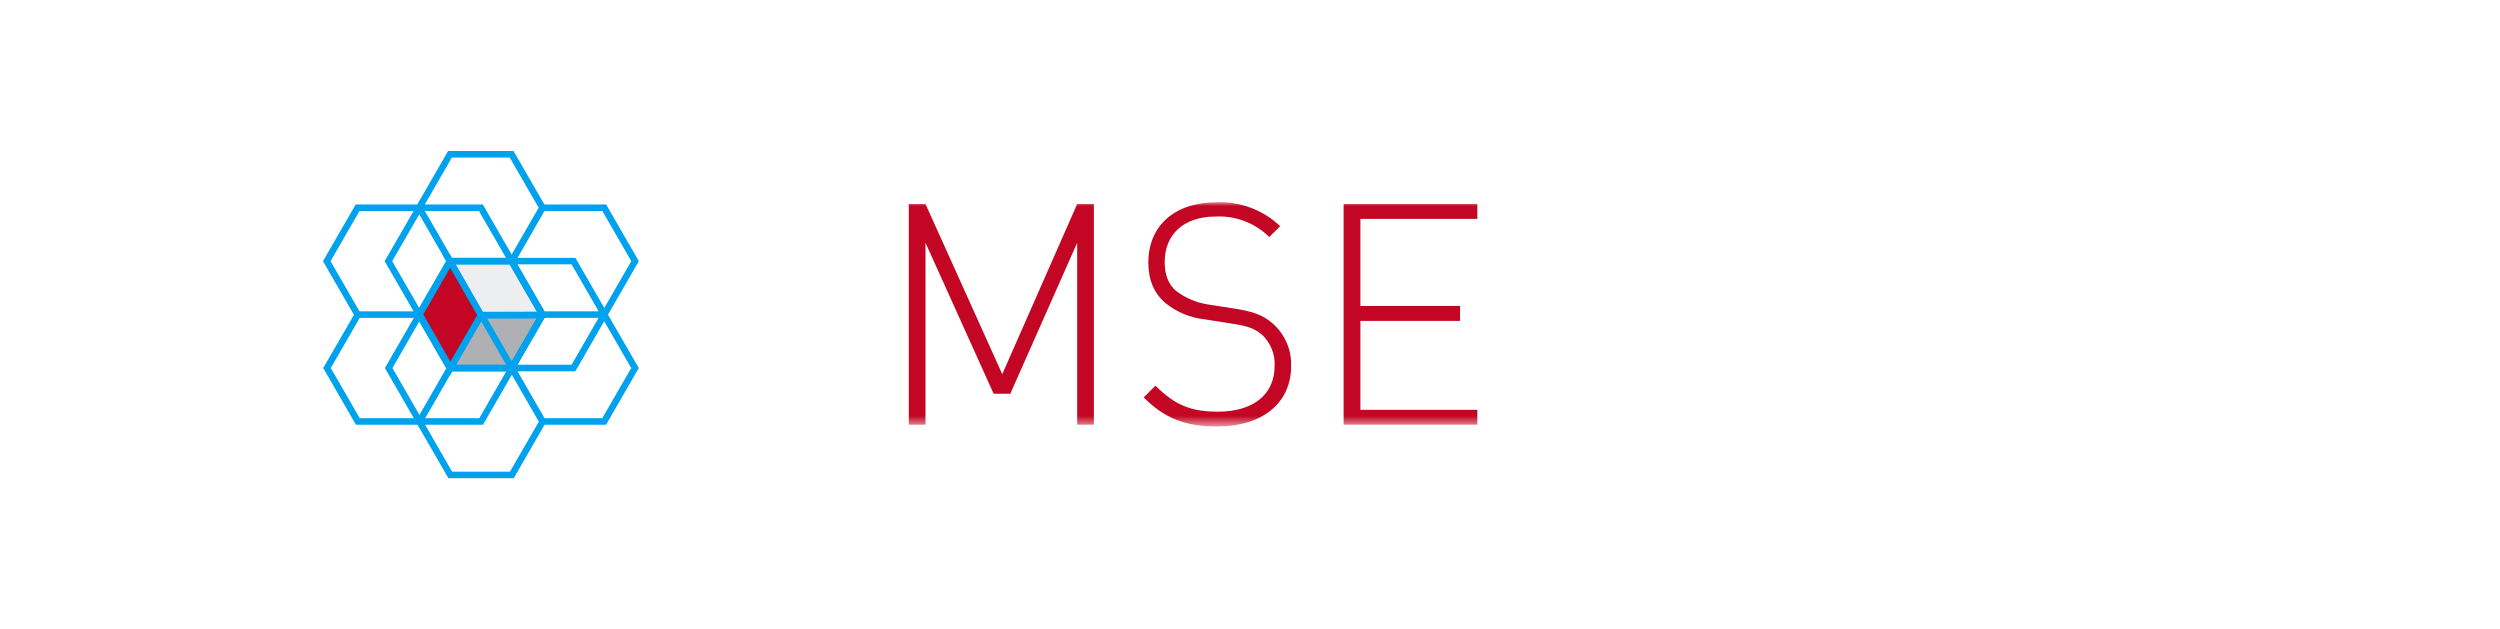 <?xml version="1.0" encoding="UTF-8"?>
<svg xmlns="http://www.w3.org/2000/svg" xmlns:xlink="http://www.w3.org/1999/xlink" version="1.1" id="Capa_1" x="0px" y="0px" viewBox="0 0 298 75" style="enable-background:new 0 0 298 75;" xml:space="preserve">
<style type="text/css">
	.st0{fill:#AEB0B3;}
	.st1{fill:#00A1ED;}
	.st2{fill:#EDEEEF;}
	.st3{fill:#C30623;}
	.st4{fill:#FFFFFF;filter:url(#Adobe_OpacityMaskFilter);}
	.st5{mask:url(#mask0_7346_38206_00000132792477051346994810000002819021766241823890_);}
	.st6{fill:#FFFFFF;}
</style>
<g>
	<g>
		<path class="st0" d="M53.66,43.93l0.02-0.05H61l3.66-6.32h-7.32L53.66,43.93z"></path>
		<path class="st1" d="M61.22,44.27h-7.54v-0.3l-0.38-0.18l0.11-0.3h0.06l3.65-6.33h7.77l0.22,0.39l-0.11,0.2L61.22,44.27z     M54.36,43.49h6.41l3.21-5.54h-6.42L54.36,43.49z"></path>
		<path class="st2" d="M53.64,31.13L53.64,31.13l3.69,6.43l7.29-0.02l0.03-0.05l-3.66-6.35H53.64z"></path>
		<path class="st1" d="M57.11,37.95l-4.4-7.66l1.02,0.45h7.49l3.89,6.74l-0.25,0.44L57.11,37.95z M54.31,31.52l3.24,5.65l6.45-0.02    l-3.25-5.63H54.31z"></path>
		<path class="st3" d="M53.64,31.13l-3.67,6.37l3.69,6.43l3.67-6.37L53.64,31.13z"></path>
		<path class="st1" d="M53.63,44.75l-0.32-0.65l-3.8-6.6l4.12-7.15l4.14,7.21L53.63,44.75z M50.42,37.5l3.24,5.65l3.22-5.59    l-3.24-5.65L50.42,37.5z"></path>
		<path class="st1" d="M50.67,50.63h6.9l3.44-5.96l3.22,5.59l-3.44,5.96h-6.9L50.67,50.63z M53.9,44.26h6.45l-3.22,5.59h-6.45    L53.9,44.26z M46.78,43.87l3.2-5.56l3.22,5.59L50,49.46L46.78,43.87z M61.69,44.26h6.89l3.44-5.97l3.22,5.58l-3.45,5.98h-6.88    L61.69,44.26z M39.43,43.87l3.45-5.98h6.45l-3.45,5.98l3.45,5.98h-6.45L39.43,43.87z M64.9,37.89h6.45l-3.22,5.59h-6.45    L64.9,37.89z M50.44,37.47l3.43-5.95h6.89l3.45,5.98L61,43.06l-3.32-5.76l-0.01,0l0-0.01L57,37.69l3.34,5.79H53.9L50.44,37.47z     M61.67,31.51h6.46l3.23,5.6h-6.46L61.67,31.51z M46.75,31.13l3.22-5.58l3.22,5.58l-3.22,5.58L46.75,31.13z M39.4,31.13l3.45-5.98    h6.45l-3.45,5.98l3.45,5.98h-6.45L39.4,31.13z M50.64,25.15h6.45l3.23,5.59h-6.45L50.64,25.15z M64.9,25.15h6.9l3.45,5.98    l-3.22,5.58l-3.44-5.97h-6.9L64.9,25.15z M53.86,18.78h6.9l3.45,5.98l-3.22,5.58l-3.44-5.97h-6.91L53.86,18.78z M53.41,18    l-3.67,6.37H42.4l-3.9,6.76l3.69,6.4l-3.66,6.34l3.9,6.76h7.34L53.45,57h7.79l3.67-6.37h7.33l3.9-6.76l-3.67-6.36l0.01-0.01    l0-0.01l3.67-6.36l-3.9-6.76h-7.36L61.21,18H53.41z"></path>
		<defs>
			<filter id="Adobe_OpacityMaskFilter" filterUnits="userSpaceOnUse" x="83.32" y="24.08" width="176.18" height="26.75">
				<feColorMatrix type="matrix" values="1 0 0 0 0  0 1 0 0 0  0 0 1 0 0  0 0 0 1 0"></feColorMatrix>
			</filter>
		</defs>
		
			<mask maskUnits="userSpaceOnUse" x="83.32" y="24.08" width="176.18" height="26.75" id="mask0_7346_38206_00000132792477051346994810000002819021766241823890_">
			<path class="st4" d="M38.5,18h221v39h-221V18z"></path>
		</mask>
		<g class="st5">
			<path class="st6" d="M98.7,48.21c-1.55,1.55-3.84,2.4-6.57,2.4h-8.82v-26.3h8.82c2.73,0,5.02,0.85,6.57,2.4     c2.66,2.66,2.55,6.83,2.55,10.38S101.36,45.56,98.7,48.21 M97.3,28.12c-1.51-1.55-3.54-2.03-5.64-2.03h-6.35v22.75h6.35     c2.1,0,4.13-0.48,5.64-2.03c2.1-2.14,1.96-6.8,1.96-9.71C99.26,34.18,99.4,30.26,97.3,28.12"></path>
			<path class="st3" d="M128.4,50.62V28.94l-7.97,17.99h-1.99l-8.12-17.99v21.68h-1.99v-26.3h1.99l9.15,20.28l8.93-20.28h1.99v26.3     H128.4z"></path>
			<path class="st3" d="M145.07,50.84c-3.91,0-6.35-1.07-8.74-3.47l1.4-1.4c2.36,2.36,4.28,3.1,7.45,3.1c4.13,0,6.75-1.99,6.75-5.43     c0.04-0.68-0.07-1.37-0.32-2c-0.25-0.64-0.63-1.21-1.12-1.69c-0.96-0.81-1.66-1.07-3.8-1.4l-3.06-0.48     c-1.71-0.18-3.34-0.85-4.68-1.92c-1.4-1.18-2.07-2.81-2.07-4.84c0-4.4,3.13-7.2,8.15-7.2c1.39-0.06,2.77,0.17,4.07,0.66     c1.3,0.49,2.49,1.23,3.49,2.19l-1.29,1.29c-0.84-0.82-1.84-1.47-2.94-1.89c-1.1-0.42-2.27-0.61-3.44-0.55     c-3.8,0-6.09,2.11-6.09,5.43c0,1.51,0.44,2.66,1.36,3.44c1.14,0.87,2.49,1.43,3.91,1.63l2.84,0.44c2.47,0.37,3.58,0.81,4.68,1.74     c0.74,0.62,1.33,1.41,1.72,2.29c0.4,0.88,0.59,1.84,0.56,2.81C153.93,48,150.53,50.84,145.07,50.84"></path>
			<path class="st3" d="M160.16,50.62v-26.3h15.94v1.77h-13.94v10.38h11.88v1.78h-11.88v10.6h13.94v1.77H160.16z"></path>
			<path class="st6" d="M188.36,29.44c-0.19,0.17-0.41,0.31-0.65,0.4c-0.24,0.09-0.5,0.13-0.75,0.12h-1.9V24.4h1.9     c0.26-0.01,0.51,0.03,0.75,0.12s0.46,0.22,0.65,0.4c0.58,0.58,0.54,1.43,0.54,2.2C188.91,27.89,188.94,28.87,188.36,29.44      M187.95,25.34c-0.14-0.14-0.32-0.25-0.5-0.32c-0.19-0.07-0.39-0.1-0.59-0.09h-1.21v4.49h1.21c0.2,0.01,0.4-0.02,0.59-0.09     c0.19-0.07,0.36-0.18,0.5-0.32c0.38-0.4,0.37-1.23,0.37-1.9C188.32,26.44,188.33,25.73,187.95,25.34"></path>
			<path class="st6" d="M190.38,29.96V24.4h3.44v0.53h-2.85v1.96h2.43v0.53h-2.43v2.01h2.85v0.53H190.38z"></path>
			<path class="st6" d="M197.2,27.67h-1.47v2.29h-0.59V24.4h2.06c0.22-0.02,0.45,0.01,0.66,0.08c0.21,0.07,0.4,0.19,0.57,0.35     c0.16,0.15,0.29,0.34,0.37,0.55c0.08,0.21,0.12,0.43,0.12,0.65c0.01,0.22-0.03,0.45-0.12,0.66c-0.08,0.21-0.21,0.4-0.37,0.55     c-0.16,0.15-0.35,0.27-0.57,0.35C197.65,27.66,197.43,27.69,197.2,27.67z M197.15,24.93h-1.42v2.21h1.42     c0.15,0.02,0.31,0,0.46-0.04c0.15-0.05,0.28-0.13,0.39-0.23c0.11-0.11,0.2-0.23,0.26-0.38c0.06-0.14,0.08-0.3,0.07-0.45     c0.01-0.15-0.02-0.31-0.07-0.45c-0.06-0.14-0.15-0.27-0.26-0.38c-0.11-0.11-0.25-0.18-0.39-0.23     C197.45,24.93,197.3,24.91,197.15,24.93z"></path>
			<path class="st6" d="M202.97,29.96l-0.44-1.26h-2.42l-0.44,1.26h-0.63l2.04-5.56h0.5l2.03,5.56H202.97z M201.32,25.25l-1.04,2.93     h2.07L201.32,25.25z"></path>
			<path class="st6" d="M207.76,29.96l-1.26-2.47h-1.33v2.47h-0.59V24.4h2.13c0.21-0.02,0.43,0,0.63,0.07s0.39,0.18,0.54,0.33     c0.15,0.15,0.28,0.32,0.36,0.52c0.08,0.2,0.12,0.41,0.11,0.62c0.02,0.35-0.1,0.7-0.32,0.98c-0.22,0.27-0.54,0.46-0.89,0.51     l1.32,2.52H207.76z M206.65,24.93h-1.48v2.03h1.48c0.14,0.02,0.29,0.01,0.42-0.04c0.14-0.04,0.26-0.12,0.37-0.21     c0.11-0.1,0.19-0.22,0.24-0.35c0.05-0.13,0.08-0.28,0.07-0.42c0.01-0.14-0.02-0.29-0.07-0.42c-0.05-0.13-0.14-0.25-0.24-0.35     c-0.11-0.1-0.23-0.17-0.37-0.21C206.93,24.93,206.79,24.91,206.65,24.93"></path>
			<path class="st6" d="M211.39,24.93v5.03h-0.59v-5.03h-1.6V24.4h3.8v0.53H211.39z"></path>
			<path class="st6" d="M218.27,29.96v-4.22l-1.52,3.35h-0.51l-1.54-3.35v4.22h-0.59V24.4h0.59l1.81,3.94l1.76-3.94h0.59v5.56     H218.27z"></path>
			<path class="st6" d="M220.55,29.96V24.4h3.45v0.53h-2.85v1.96h2.43v0.53h-2.43v2.01h2.85v0.53H220.55z"></path>
			<path class="st6" d="M228.84,29.96l-2.95-4.46v4.46h-0.59V24.4h0.56l2.95,4.44V24.4h0.59v5.56H228.84z"></path>
			<path class="st6" d="M232.71,24.93v5.03h-0.59v-5.03h-1.6V24.4h3.8v0.53H232.71z"></path>
			<path class="st6" d="M240.6,29.43c-0.38,0.37-0.89,0.58-1.42,0.58c-0.53,0-1.04-0.21-1.42-0.58c-0.52-0.52-0.52-1.07-0.52-2.25     c0-1.18,0-1.72,0.52-2.25c0.38-0.37,0.89-0.58,1.42-0.58c0.53,0,1.04,0.21,1.42,0.58c0.52,0.52,0.52,1.07,0.52,2.25     C241.12,28.36,241.12,28.9,240.6,29.43z M240.14,25.28c-0.12-0.13-0.28-0.23-0.44-0.29c-0.16-0.07-0.34-0.1-0.52-0.1     c-0.18,0-0.35,0.04-0.52,0.1c-0.16,0.07-0.31,0.17-0.44,0.29c-0.35,0.36-0.39,0.73-0.39,1.9c0,1.16,0.04,1.54,0.39,1.9     c0.12,0.13,0.27,0.23,0.44,0.29c0.16,0.07,0.34,0.1,0.52,0.1c0.18,0,0.35-0.04,0.52-0.1c0.16-0.07,0.31-0.17,0.44-0.29     c0.35-0.36,0.39-0.73,0.39-1.9C240.53,26.02,240.49,25.64,240.14,25.28z"></path>
			<path class="st6" d="M243.19,24.93v2.04h2.43v0.53h-2.43v2.45h-0.59V24.4h3.44v0.53H243.19z"></path>
			<path class="st6" d="M189.22,40.22V36l-1.52,3.35h-0.51L185.65,36v4.22h-0.59v-5.56h0.59l1.81,3.94l1.76-3.94h0.59v5.56H189.22z"></path>
			<path class="st6" d="M194.73,40.22l-0.44-1.26h-2.42l-0.44,1.26h-0.63l2.04-5.56h0.5l2.03,5.56H194.73z M193.08,35.52l-1.04,2.93     h2.07L193.08,35.52z"></path>
			<path class="st6" d="M197.5,35.2v5.03h-0.59V35.2h-1.61v-0.53h3.8v0.53H197.5z"></path>
			<path class="st6" d="M200.21,40.22v-5.56h3.44v0.53h-2.85v1.96h2.43v0.53h-2.43v2.01h2.85v0.53H200.21z"></path>
			<path class="st6" d="M208.16,40.22l-1.26-2.47h-1.33v2.47h-0.59v-5.56h2.13c0.21-0.02,0.43,0,0.63,0.07     c0.2,0.07,0.39,0.18,0.54,0.33c0.16,0.15,0.28,0.32,0.36,0.52c0.08,0.2,0.12,0.41,0.11,0.62c0.02,0.35-0.1,0.7-0.32,0.98     c-0.22,0.27-0.54,0.46-0.89,0.51l1.32,2.52H208.16z M207.04,35.2h-1.48v2.03h1.48c0.14,0.01,0.28,0,0.42-0.05     c0.13-0.04,0.26-0.12,0.36-0.21c0.1-0.1,0.19-0.21,0.25-0.34c0.06-0.13,0.09-0.27,0.09-0.41c0-0.14-0.03-0.28-0.09-0.41     c-0.06-0.13-0.14-0.25-0.25-0.34c-0.1-0.1-0.23-0.17-0.36-0.21C207.33,35.2,207.18,35.19,207.04,35.2z"></path>
			<path class="st6" d="M210.16,34.67h0.59v5.56h-0.59V34.67z"></path>
			<path class="st6" d="M215.67,40.22l-0.44-1.26h-2.42l-0.44,1.26h-0.63l2.04-5.56h0.5l2.03,5.56H215.67z M214.02,35.52l-1.04,2.93     h2.07L214.02,35.52z"></path>
			<path class="st6" d="M217.28,40.22v-5.56h0.59v5.03h2.84v0.53H217.28z"></path>
			<path class="st6" d="M223.24,40.27c-0.35,0.02-0.7-0.03-1.03-0.16c-0.33-0.13-0.62-0.32-0.87-0.58l0.41-0.41     c0.19,0.21,0.43,0.37,0.69,0.48c0.26,0.11,0.54,0.15,0.82,0.14c0.81,0,1.31-0.38,1.31-1.03c0.01-0.13-0.01-0.26-0.06-0.38     c-0.05-0.12-0.12-0.23-0.21-0.32c-0.21-0.17-0.46-0.26-0.72-0.27l-0.65-0.1c-0.37-0.04-0.73-0.19-1.02-0.42     c-0.14-0.13-0.25-0.29-0.33-0.47c-0.07-0.18-0.11-0.37-0.09-0.57c0-0.94,0.68-1.57,1.78-1.57c0.3-0.02,0.61,0.03,0.89,0.13     c0.28,0.1,0.54,0.27,0.76,0.48l-0.38,0.38c-0.17-0.16-0.38-0.29-0.6-0.37c-0.22-0.08-0.46-0.12-0.7-0.1     c-0.15-0.02-0.29-0.01-0.44,0.03c-0.14,0.04-0.27,0.12-0.38,0.21c-0.11,0.1-0.2,0.22-0.26,0.35c-0.06,0.14-0.09,0.28-0.09,0.43     c-0.01,0.12,0.01,0.24,0.05,0.35c0.04,0.11,0.11,0.21,0.2,0.29c0.22,0.16,0.48,0.27,0.75,0.31l0.61,0.09     c0.37,0.02,0.72,0.16,1.01,0.39c0.15,0.14,0.28,0.31,0.36,0.5c0.08,0.19,0.12,0.4,0.11,0.6     C225.17,39.67,224.4,40.27,223.24,40.27"></path>
			<path class="st6" d="M229.93,40.27c-0.35,0.02-0.7-0.03-1.03-0.16c-0.33-0.13-0.62-0.32-0.87-0.58l0.41-0.41     c0.19,0.21,0.43,0.37,0.69,0.48c0.26,0.11,0.54,0.15,0.82,0.14c0.81,0,1.31-0.38,1.31-1.03c0.01-0.13-0.01-0.26-0.06-0.38     c-0.05-0.12-0.12-0.23-0.21-0.32c-0.21-0.17-0.46-0.26-0.72-0.27l-0.65-0.1c-0.37-0.04-0.73-0.19-1.02-0.42     c-0.14-0.13-0.25-0.29-0.33-0.47c-0.07-0.18-0.1-0.37-0.09-0.57c0-0.94,0.68-1.57,1.78-1.57c0.3-0.02,0.6,0.03,0.89,0.13     c0.28,0.1,0.54,0.27,0.76,0.48l-0.38,0.38c-0.17-0.16-0.38-0.29-0.6-0.37c-0.22-0.08-0.46-0.12-0.7-0.1     c-0.15-0.02-0.29-0.01-0.44,0.03s-0.27,0.11-0.38,0.21c-0.11,0.1-0.2,0.22-0.26,0.35c-0.06,0.14-0.09,0.28-0.09,0.43     c-0.01,0.12,0.01,0.24,0.05,0.35c0.04,0.11,0.11,0.21,0.2,0.29c0.22,0.16,0.48,0.27,0.75,0.31l0.61,0.09     c0.37,0.02,0.73,0.16,1.02,0.39c0.15,0.14,0.28,0.31,0.36,0.5c0.08,0.19,0.12,0.4,0.11,0.6     C231.85,39.67,231.09,40.27,229.93,40.27"></path>
			<path class="st6" d="M234.89,40.27c-0.26,0-0.52-0.05-0.77-0.15c-0.24-0.1-0.46-0.25-0.65-0.43c-0.52-0.52-0.52-1.07-0.52-2.25     c0-1.18,0-1.72,0.52-2.25c0.19-0.19,0.41-0.33,0.65-0.43c0.24-0.1,0.51-0.15,0.77-0.15c0.47-0.02,0.93,0.14,1.28,0.45     c0.36,0.31,0.59,0.74,0.64,1.2h-0.61c-0.05-0.32-0.21-0.6-0.45-0.81c-0.24-0.21-0.55-0.32-0.87-0.31c-0.18,0-0.35,0.03-0.52,0.1     c-0.17,0.07-0.31,0.17-0.44,0.29c-0.35,0.36-0.39,0.74-0.39,1.9c0,1.16,0.04,1.54,0.39,1.9c0.18,0.17,0.4,0.3,0.64,0.35     c0.24,0.06,0.49,0.05,0.73-0.03c0.24-0.08,0.45-0.21,0.61-0.4s0.27-0.41,0.32-0.66h0.59c-0.05,0.47-0.28,0.9-0.64,1.2     C235.82,40.13,235.36,40.29,234.89,40.27"></path>
			<path class="st6" d="M238.2,34.67h0.59v5.56h-0.59V34.67z"></path>
			<path class="st6" d="M240.48,40.22v-5.56h3.44v0.53h-2.85v1.96h2.43v0.53h-2.43v2.01h2.85v0.53H240.48z"></path>
			<path class="st6" d="M248.77,40.22l-2.95-4.46v4.46h-0.59v-5.56h0.56l2.95,4.44v-4.44h0.59v5.56H248.77z"></path>
			<path class="st6" d="M252.74,40.27c-0.26,0-0.52-0.05-0.77-0.15c-0.24-0.1-0.47-0.25-0.65-0.43c-0.52-0.52-0.52-1.07-0.52-2.25     s0-1.72,0.52-2.25c0.19-0.19,0.41-0.33,0.65-0.43c0.24-0.1,0.51-0.15,0.77-0.15c0.47-0.02,0.93,0.14,1.28,0.45     c0.36,0.31,0.58,0.74,0.64,1.2h-0.61c-0.04-0.32-0.2-0.6-0.45-0.81c-0.24-0.21-0.55-0.32-0.87-0.31c-0.18,0-0.35,0.03-0.52,0.1     c-0.16,0.07-0.31,0.17-0.44,0.29c-0.35,0.36-0.39,0.74-0.39,1.9c0,1.16,0.04,1.54,0.39,1.9c0.18,0.17,0.4,0.3,0.64,0.35     s0.49,0.05,0.73-0.03c0.24-0.08,0.45-0.21,0.61-0.4c0.16-0.19,0.27-0.41,0.32-0.66h0.59c-0.06,0.47-0.28,0.9-0.64,1.2     C253.67,40.13,253.21,40.29,252.74,40.27"></path>
			<path class="st6" d="M256.05,40.22v-5.56h3.44v0.53h-2.85v1.96h2.43v0.53h-2.43v2.01h2.85v0.53H256.05z"></path>
			<path class="st6" d="M188.74,50.49l-0.5-0.61c-0.44,0.43-1.03,0.66-1.64,0.66c-0.22,0.02-0.45,0-0.66-0.07     c-0.21-0.07-0.41-0.19-0.58-0.34s-0.3-0.34-0.39-0.55s-0.13-0.43-0.12-0.66c0-0.84,0.59-1.26,1.2-1.66     c-0.34-0.32-0.55-0.75-0.6-1.21c0.02-0.31,0.16-0.59,0.39-0.8c0.23-0.21,0.52-0.32,0.83-0.32c0.31,0,0.6,0.12,0.83,0.33     c0.23,0.21,0.36,0.5,0.38,0.81c-0.01,0.2-0.07,0.4-0.18,0.58c-0.11,0.17-0.26,0.32-0.44,0.42c0,0-0.28,0.19-0.41,0.28l1.42,1.71     c0.24-0.38,0.35-0.83,0.31-1.27h0.56c0.03,0.61-0.15,1.21-0.51,1.7l0.85,1.02L188.74,50.49z M186.38,47.63     c-0.47,0.33-0.95,0.64-0.95,1.27c0,0.15,0.02,0.3,0.08,0.44c0.06,0.14,0.14,0.27,0.25,0.37s0.24,0.18,0.38,0.24     c0.14,0.05,0.29,0.07,0.45,0.06c0.24,0,0.48-0.05,0.71-0.14c0.22-0.09,0.43-0.23,0.6-0.4L186.38,47.63z M186.68,45.4     c-0.09,0-0.17,0.01-0.25,0.04c-0.08,0.03-0.15,0.08-0.21,0.14c-0.06,0.06-0.11,0.13-0.14,0.21c-0.03,0.08-0.04,0.17-0.04,0.25     c0,0.26,0.13,0.47,0.5,0.92c0.09-0.06,0.3-0.2,0.3-0.2c0.26-0.18,0.5-0.37,0.5-0.69c0-0.09-0.01-0.17-0.05-0.25     c-0.03-0.08-0.08-0.15-0.14-0.22c-0.06-0.06-0.13-0.11-0.21-0.14C186.85,45.42,186.77,45.4,186.68,45.4"></path>
			<path class="st6" d="M192.91,50.49v-5.56h3.44v0.53h-2.85v1.96h2.43v0.53h-2.43v2.01h2.85v0.53H192.91z"></path>
			<path class="st6" d="M201.21,50.49l-2.95-4.46v4.46h-0.59v-5.56h0.56l2.95,4.44v-4.44h0.59v5.56H201.21z"></path>
			<path class="st6" d="M206.66,49.9c-0.18,0.2-0.41,0.35-0.65,0.46c-0.25,0.11-0.51,0.17-0.78,0.18c-0.27,0.01-0.54-0.04-0.79-0.14     c-0.25-0.1-0.48-0.25-0.67-0.44c-0.52-0.52-0.52-1.07-0.52-2.25s0-1.72,0.52-2.25c0.19-0.19,0.41-0.33,0.65-0.43     c0.24-0.1,0.51-0.15,0.77-0.14c0.47-0.02,0.93,0.15,1.29,0.45c0.36,0.31,0.59,0.74,0.65,1.21h-0.59     c-0.04-0.25-0.15-0.48-0.32-0.66c-0.16-0.19-0.38-0.33-0.62-0.4c-0.24-0.08-0.49-0.08-0.73-0.03c-0.24,0.06-0.46,0.18-0.64,0.36     c-0.35,0.36-0.39,0.73-0.39,1.9c0,1.16,0.04,1.54,0.39,1.9c0.13,0.13,0.28,0.22,0.44,0.29c0.16,0.07,0.34,0.1,0.52,0.1     c0.2,0,0.4-0.04,0.58-0.12c0.18-0.08,0.34-0.2,0.47-0.36c0.23-0.28,0.34-0.64,0.31-1.01V48.1h-1.36v-0.52h1.96v0.88     c0.02,0.26-0.01,0.52-0.09,0.77S206.84,49.7,206.66,49.9z"></path>
			<path class="st6" d="M208.59,44.94h0.59v5.56h-0.59V44.94z"></path>
			<path class="st6" d="M214.41,50.49l-2.95-4.46v4.46h-0.59v-5.56h0.56l2.95,4.44v-4.44h0.59v5.56H214.41z"></path>
			<path class="st6" d="M216.65,50.49v-5.56h3.45v0.53h-2.85v1.96h2.43v0.53h-2.43v2.01h2.85v0.53H216.65z"></path>
			<path class="st6" d="M221.41,50.49v-5.56h3.44v0.53H222v1.96h2.43v0.53H222v2.01h2.85v0.53H221.41z"></path>
			<path class="st6" d="M229.35,50.49l-1.26-2.47h-1.33v2.47h-0.59v-5.56h2.13c0.21-0.02,0.43,0,0.63,0.07s0.39,0.18,0.54,0.33     c0.16,0.15,0.28,0.32,0.36,0.52c0.08,0.2,0.12,0.41,0.11,0.62c0.02,0.35-0.1,0.7-0.32,0.98c-0.22,0.27-0.54,0.46-0.89,0.51     l1.32,2.52H229.35z M228.23,45.47h-1.48v2.03h1.48c0.14,0.01,0.28,0,0.42-0.05c0.13-0.04,0.26-0.12,0.36-0.21     c0.1-0.1,0.19-0.21,0.25-0.34c0.06-0.13,0.09-0.27,0.09-0.41c0-0.14-0.03-0.28-0.09-0.41c-0.06-0.13-0.14-0.25-0.25-0.34     c-0.11-0.1-0.23-0.17-0.36-0.21C228.52,45.47,228.37,45.45,228.23,45.47z"></path>
			<path class="st6" d="M231.35,44.94h0.59v5.56h-0.59V44.94z"></path>
			<path class="st6" d="M237.16,50.49l-2.95-4.46v4.46h-0.59v-5.56h0.56l2.95,4.44v-4.44h0.59v5.56H237.16z"></path>
			<path class="st6" d="M242.62,49.9c-0.18,0.2-0.41,0.35-0.65,0.46c-0.25,0.11-0.51,0.17-0.78,0.18c-0.27,0.01-0.54-0.04-0.79-0.14     c-0.25-0.1-0.48-0.25-0.67-0.44c-0.52-0.52-0.52-1.07-0.52-2.25s0-1.72,0.52-2.25c0.19-0.19,0.41-0.33,0.65-0.43     c0.24-0.1,0.51-0.15,0.77-0.14c0.47-0.02,0.93,0.15,1.29,0.45c0.36,0.31,0.59,0.74,0.65,1.21h-0.59     c-0.04-0.25-0.15-0.48-0.32-0.66c-0.16-0.19-0.38-0.33-0.61-0.4c-0.24-0.08-0.49-0.08-0.73-0.03c-0.24,0.06-0.46,0.18-0.64,0.36     c-0.35,0.36-0.39,0.73-0.39,1.9c0,1.16,0.04,1.54,0.39,1.9c0.12,0.13,0.27,0.22,0.44,0.29c0.16,0.07,0.34,0.1,0.52,0.1     c0.2,0,0.4-0.04,0.58-0.12c0.18-0.08,0.34-0.2,0.47-0.36c0.23-0.28,0.34-0.64,0.31-1.01V48.1h-1.36v-0.52h1.96v0.88     c0.02,0.26-0.01,0.52-0.09,0.77S242.79,49.7,242.62,49.9"></path>
		</g>
	</g>
</g>
</svg>
